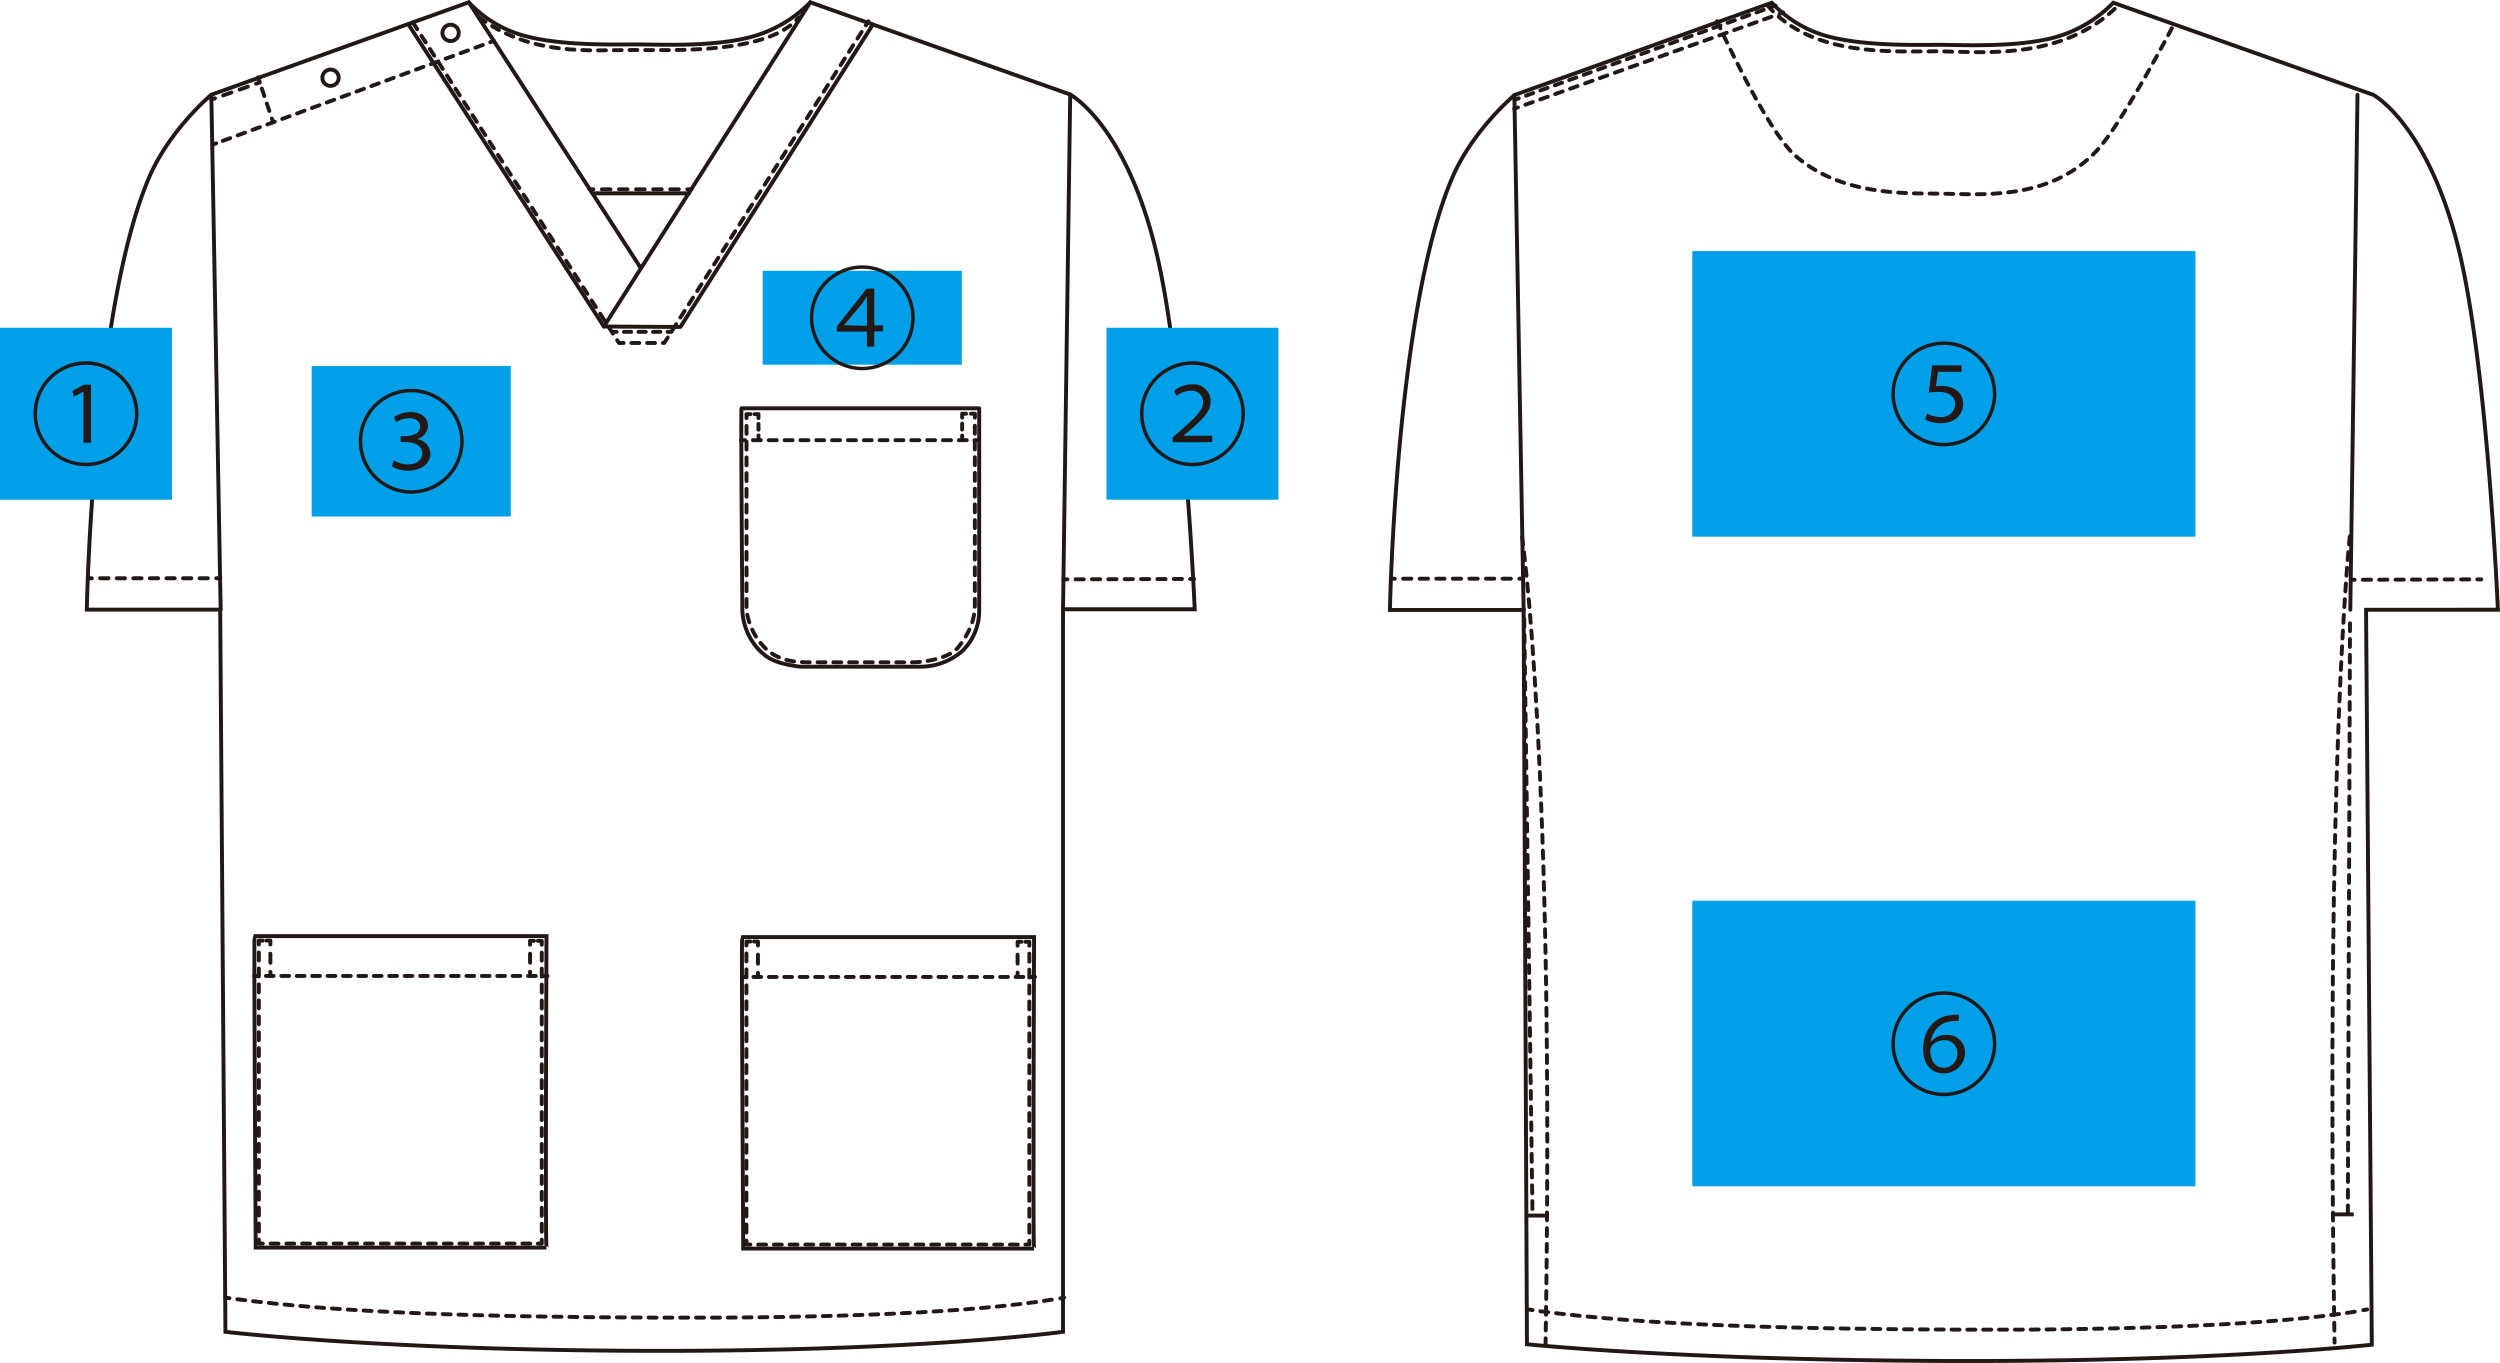 <svg xmlns="http://www.w3.org/2000/svg" viewBox="0 0 476.64 259.86"><defs><style>.cls-1,.cls-10,.cls-11,.cls-12,.cls-13,.cls-14,.cls-15,.cls-16,.cls-17,.cls-18,.cls-19,.cls-2,.cls-20,.cls-21,.cls-22,.cls-23,.cls-24,.cls-3,.cls-4,.cls-5,.cls-6,.cls-7,.cls-8,.cls-9{fill:none;stroke:#231815;stroke-width:0.75px;}.cls-1{stroke-miterlimit:10;}.cls-10,.cls-11,.cls-12,.cls-13,.cls-14,.cls-15,.cls-16,.cls-17,.cls-18,.cls-19,.cls-2,.cls-20,.cls-21,.cls-22,.cls-23,.cls-3,.cls-4,.cls-5,.cls-6,.cls-7,.cls-8,.cls-9{stroke-linecap:round;}.cls-10,.cls-11,.cls-12,.cls-13,.cls-14,.cls-15,.cls-16,.cls-17,.cls-18,.cls-19,.cls-2,.cls-20,.cls-21,.cls-22,.cls-23,.cls-24,.cls-3,.cls-4,.cls-5,.cls-6,.cls-7,.cls-8,.cls-9{stroke-linejoin:round;}.cls-3{stroke-dasharray:1.47 1.47;}.cls-4{stroke-dasharray:1.74 1.74;}.cls-5{stroke-dasharray:1.52 1.52;}.cls-6{stroke-dasharray:1.5 1.5;}.cls-7{stroke-dasharray:1.52 1.52;}.cls-8{stroke-dasharray:1.71 1.71;}.cls-9{stroke-dasharray:1.58 1.58;}.cls-10{stroke-dasharray:1.56 1.56;}.cls-11{stroke-dasharray:1.51 1.51;}.cls-12{stroke-dasharray:1.1 1.1;}.cls-13{stroke-dasharray:1.5 1.5;}.cls-14{stroke-dasharray:1.14 1.14;}.cls-15{stroke-dasharray:1.51 1.51;}.cls-16{stroke-dasharray:1.5 1.5;}.cls-17{stroke-dasharray:1.66 1.66;}.cls-18{stroke-dasharray:1.51 1.51;}.cls-19{stroke-dasharray:1.5 1.5;}.cls-20{stroke-dasharray:1.39 1.39;}.cls-21{stroke-dasharray:1.63 1.63;}.cls-22{stroke-dasharray:1.46 1.46;}.cls-23{stroke-dasharray:1.51 1.51;}.cls-25{fill:#00a0e9;}.cls-26{fill:#231815;}</style></defs><title>make4</title><g id="レイヤー_2" data-name="レイヤー 2"><g id="レイヤー_1-2" data-name="レイヤー 1"><path class="cls-1" d="M89.38.44A22.57,22.57,0,0,0,99.84,6.79c7.17,2,17.43,1.67,21.72,1.68S136,9,143.35,7A24.81,24.81,0,0,0,154.49.44L204,18s10.58,5.6,16.44,30c5.38,22.46,7.34,68.16,7.34,68.16H202.67V253.92s-28.51,3.94-83,3.61c-49.14-.3-76.69-3.61-76.69-3.61l-1-137.69H16.55S17.62,59,28.44,33.81c3.9-9.11,11.85-15.75,11.85-15.75Z"/><path class="cls-2" d="M166.42,4.67l-36.7,57.67-14.59-.09L154.49.44"/><line class="cls-2" x1="115.13" y1="62.25" x2="77.86" y2="4.63"/><polyline class="cls-2" points="122.17 51.11 112.93 36.84 89.38 0.44"/><line class="cls-2" x1="131.35" y1="36.86" x2="112.99" y2="36.86"/><path class="cls-2" d="M141.38,77.84h45.31V116.6a10.68,10.68,0,0,1-3.21,7.51,12.19,12.19,0,0,1-8.16,3H152.58c-5.09-.63-6.35-1.8-7.68-3a11.77,11.77,0,0,1-3.36-7.55S141.21,77.84,141.38,77.84Z"/><path class="cls-1" d="M48.54,178.47h55.65s-.25,59.39,0,59.39H48.75S48.38,178.64,48.54,178.47Z"/><line class="cls-2" x1="48.48" y1="186.07" x2="49.23" y2="186.07"/><line class="cls-3" x1="50.7" y1="186.07" x2="102.89" y2="186.07"/><line class="cls-2" x1="103.63" y1="186.07" x2="104.38" y2="186.07"/><line class="cls-2" x1="51.55" y1="186.05" x2="51.55" y2="185.3"/><line class="cls-4" x1="51.55" y1="183.56" x2="51.55" y2="180.95"/><polyline class="cls-2" points="51.55 180.07 51.55 179.32 50.8 179.32"/><polyline class="cls-2" points="50.1 179.32 49.35 179.32 49.35 180.07"/><line class="cls-5" x1="49.35" y1="181.6" x2="49.35" y2="235.59"/><polyline class="cls-2" points="49.35 236.35 49.35 237.1 50.1 237.1"/><line class="cls-6" x1="51.6" y1="237.1" x2="101.79" y2="237.1"/><polyline class="cls-2" points="102.54 237.1 103.29 237.1 103.29 236.35"/><line class="cls-7" x1="103.29" y1="234.83" x2="103.29" y2="180.88"/><polyline class="cls-2" points="103.29 180.12 103.29 179.37 102.54 179.37"/><polyline class="cls-2" points="101.81 179.37 101.06 179.37 101.06 180.12"/><line class="cls-8" x1="101.06" y1="181.83" x2="101.06" y2="184.4"/><line class="cls-2" x1="101.06" y1="185.26" x2="101.06" y2="186.01"/><path class="cls-1" d="M141.5,178.66h55.65s-.25,59.39,0,59.39H141.7S141.33,178.83,141.5,178.66Z"/><line class="cls-2" x1="141.43" y1="186.26" x2="142.18" y2="186.26"/><line class="cls-3" x1="143.65" y1="186.26" x2="195.85" y2="186.26"/><line class="cls-2" x1="196.58" y1="186.26" x2="197.33" y2="186.26"/><line class="cls-2" x1="144.51" y1="186.24" x2="144.51" y2="185.49"/><line class="cls-4" x1="144.51" y1="183.74" x2="144.51" y2="181.13"/><polyline class="cls-2" points="144.51 180.26 144.51 179.51 143.76 179.51"/><polyline class="cls-2" points="143.06 179.51 142.31 179.51 142.31 180.26"/><line class="cls-5" x1="142.31" y1="181.78" x2="142.31" y2="235.77"/><polyline class="cls-2" points="142.31 236.53 142.31 237.28 143.06 237.28"/><line class="cls-6" x1="144.55" y1="237.29" x2="194.75" y2="237.29"/><polyline class="cls-2" points="195.5 237.28 196.25 237.28 196.25 236.53"/><line class="cls-7" x1="196.25" y1="235.02" x2="196.25" y2="181.06"/><polyline class="cls-2" points="196.25 180.3 196.25 179.55 195.5 179.55"/><polyline class="cls-2" points="194.76 179.55 194.01 179.55 194.01 180.3"/><line class="cls-8" x1="194.01" y1="182.02" x2="194.01" y2="184.59"/><line class="cls-2" x1="194.01" y1="185.44" x2="194.01" y2="186.19"/><line class="cls-2" x1="40.29" y1="18.06" x2="42.07" y2="116.23"/><line class="cls-2" x1="204.04" y1="18" x2="202.67" y2="116.16"/><line class="cls-2" x1="16.75" y1="110.25" x2="17.5" y2="110.25"/><line class="cls-9" x1="19.09" y1="110.25" x2="40.44" y2="110.25"/><line class="cls-2" x1="41.24" y1="110.25" x2="41.99" y2="110.25"/><line class="cls-2" x1="202.76" y1="110.46" x2="203.51" y2="110.45"/><line class="cls-10" x1="205.07" y1="110.45" x2="226.12" y2="110.38"/><line class="cls-2" x1="226.9" y1="110.38" x2="227.65" y2="110.37"/><line class="cls-2" x1="141.29" y1="83.92" x2="142.04" y2="83.92"/><line class="cls-11" x1="143.55" y1="83.92" x2="185.05" y2="83.92"/><line class="cls-2" x1="185.8" y1="83.92" x2="186.55" y2="83.92"/><line class="cls-2" x1="144.61" y1="83.77" x2="144.61" y2="83.02"/><line class="cls-12" x1="144.61" y1="81.92" x2="144.61" y2="80.26"/><polyline class="cls-2" points="144.61 79.71 144.61 78.96 143.86 78.96"/><polyline class="cls-2" points="143.08 78.96 142.33 78.96 142.33 79.71"/><path class="cls-13" d="M142.33,81.21v35.1a12.48,12.48,0,0,0,3.82,7.51c2.65,2.34,5.87,2.41,7.76,2.45h19.54c2.55.08,7.57-.71,9.27-2.89,2.73-3.49,3.13-6.11,3.14-8v-35"/><polyline class="cls-2" points="185.87 79.63 185.87 78.88 185.12 78.88"/><polyline class="cls-2" points="184.19 78.88 183.44 78.88 183.44 79.63"/><line class="cls-14" x1="183.44" y1="80.76" x2="183.44" y2="82.47"/><line class="cls-2" x1="183.44" y1="83.04" x2="183.44" y2="83.79"/><line class="cls-2" x1="94.17" y1="7.79" x2="93.47" y2="8.05"/><line class="cls-15" x1="92.06" y1="8.57" x2="41.92" y2="27.06"/><line class="cls-2" x1="41.22" y1="27.32" x2="40.51" y2="27.58"/><line class="cls-2" x1="49.21" y1="14.76" x2="49.44" y2="15.47"/><line class="cls-16" x1="49.92" y1="16.89" x2="51.59" y2="21.88"/><line class="cls-2" x1="51.83" y1="22.6" x2="52.07" y2="23.31"/><line class="cls-2" x1="40.28" y1="18.99" x2="40.99" y2="18.74"/><line class="cls-17" x1="42.56" y1="18.19" x2="48.05" y2="16.24"/><line class="cls-2" x1="48.83" y1="15.96" x2="49.54" y2="15.71"/><path class="cls-2" d="M43,247.41l.74.1"/><path class="cls-18" d="M45.26,247.71C65,250.31,92,251.1,126,251.22c32.7.12,59.48-.92,75.38-3.56"/><path class="cls-2" d="M202.14,247.54l.74-.13"/><polyline class="cls-19" points="78.73 4.3 118.01 65.39 126.64 65.39 165.57 4.05"/><line class="cls-2" x1="116.81" y1="63.27" x2="117.56" y2="63.27"/><line class="cls-20" x1="118.95" y1="63.27" x2="126.59" y2="63.27"/><line class="cls-2" x1="127.28" y1="63.27" x2="128.03" y2="63.27"/><path class="cls-19" d="M91.33,3.3c10,7.47,21.08,6.23,29.38,6.23,7.8,0,25.73.83,31.62-6.23"/><line class="cls-2" x1="112.37" y1="36.09" x2="113.12" y2="36.09"/><line class="cls-21" x1="114.75" y1="36.09" x2="130.23" y2="36.09"/><line class="cls-2" x1="131.04" y1="36.09" x2="131.79" y2="36.09"/><circle class="cls-2" cx="63.02" cy="14.82" r="1.56"/><circle class="cls-2" cx="85.91" cy="6.27" r="1.56"/><path class="cls-1" d="M337.8.52a22.64,22.64,0,0,0,10.46,6.35c7.18,2,17.44,1.67,21.72,1.68s14.47.54,21.79-1.43A24.64,24.64,0,0,0,402.91.52l49.56,17.56s10.58,5.6,16.43,30c5.38,22.46,7.34,68.17,7.34,68.17H451.1l1.1,140.12s-29.82,3.42-84.27,3.09c-49.14-.3-76.81-3.17-76.81-3.17l-.63-140H265s1.08-57.23,11.89-82.42c3.91-9.1,11.86-15.75,11.86-15.75Z"/><line class="cls-2" x1="288.72" y1="18.14" x2="290.49" y2="116.31"/><line class="cls-2" x1="449.47" y1="18.08" x2="448.1" y2="116.25"/><line class="cls-2" x1="265.18" y1="110.33" x2="265.93" y2="110.33"/><line class="cls-9" x1="267.51" y1="110.33" x2="288.87" y2="110.33"/><line class="cls-2" x1="289.66" y1="110.33" x2="290.41" y2="110.33"/><line class="cls-2" x1="448.18" y1="110.54" x2="448.93" y2="110.54"/><line class="cls-10" x1="450.49" y1="110.53" x2="471.55" y2="110.46"/><line class="cls-2" x1="472.33" y1="110.46" x2="473.08" y2="110.46"/><path class="cls-2" d="M291.45,249.66l.74.11"/><path class="cls-18" d="M293.68,250c19.72,2.6,46.73,3.39,80.77,3.51,32.69.11,59.47-.93,75.37-3.56"/><path class="cls-2" d="M450.57,249.79l.73-.13"/><path class="cls-19" d="M337,1.06c8.46,9.8,23.78,8.72,32.08,8.72,7.8,0,24.09,2.15,34.8-8.78"/><line class="cls-2" x1="288.86" y1="18.99" x2="289.56" y2="18.74"/><line class="cls-22" x1="290.94" y1="18.24" x2="337.1" y2="1.57"/><line class="cls-2" x1="337.79" y1="1.32" x2="338.49" y2="1.06"/><line class="cls-2" x1="288.69" y1="20.73" x2="289.4" y2="20.48"/><line class="cls-23" x1="290.82" y1="19.97" x2="338.57" y2="2.9"/><line class="cls-2" x1="339.28" y1="2.64" x2="339.98" y2="2.39"/><path class="cls-19" d="M327.37,4.05s9.35,20.77,14.94,25.65c8.55,7.47,20.31,7.16,27.39,7.22,7.7.06,20.83,1.56,30-8.13,4.9-5.15,14.82-24.24,14.82-24.24"/><path class="cls-19" d="M290.19,102.32s6.3,43.49,4.48,153.88"/><line class="cls-19" x1="290.6" y1="118.01" x2="292.18" y2="231.55"/><line class="cls-24" x1="291.06" y1="231.76" x2="294.96" y2="231.76"/><path class="cls-19" d="M448,102.28s-4.73,43.31-2.9,153.7"/><line class="cls-19" x1="448.04" y1="118.84" x2="447.63" y2="231.32"/><line class="cls-24" x1="448.75" y1="231.53" x2="444.85" y2="231.53"/><rect class="cls-25" x="59.42" y="69.78" width="37.97" height="28.69"/><path class="cls-26" d="M78.4,94.13a10,10,0,1,1,10-10A10,10,0,0,1,78.4,94.13Zm-9.34-10a9.34,9.34,0,1,0,9.34-9.34A9.33,9.33,0,0,0,69.06,84.12Zm6,3.66a5.58,5.58,0,0,0,2.69.75c2.3,0,2.76-1.44,2.76-2.06,0-1.77-1.86-2.2-3.23-2.2h-.91V83.15h1c1.29,0,2.73-.51,2.73-1.78,0-.76-.49-1.64-2.13-1.64a4.54,4.54,0,0,0-2.43.75l-.39-1a5.77,5.77,0,0,1,3.08-.9c2.45,0,3.36,1.37,3.36,2.6a2.69,2.69,0,0,1-2.13,2.52v0a3,3,0,0,1,2.6,2.78c0,1.57-1.33,3.25-4.28,3.25a5.74,5.74,0,0,1-3.06-.82Z"/><rect class="cls-25" x="145.41" y="51.63" width="37.97" height="17.9"/><path class="cls-26" d="M164.4,70.59a10,10,0,1,1,10-10A10,10,0,0,1,164.4,70.59Zm-9.34-10a9.34,9.34,0,1,0,9.34-9.34A9.33,9.33,0,0,0,155.06,60.58Zm10.22,5.53v-2.9h-5.73v-1l5.69-7.19h1.44v7h1.65v1.14h-1.65v2.9Zm0-4V57.83c0-.39,0-1,0-1.36l0,0c-.26.45-.54.9-.8,1.29L160.91,62v0Z"/><rect class="cls-25" x="322.65" y="171.72" width="95.92" height="54.45"/><path class="cls-26" d="M370.61,209a10,10,0,1,1,10-10A10,10,0,0,1,370.61,209Zm-9.34-10a9.34,9.34,0,1,0,9.34-9.34A9.33,9.33,0,0,0,361.27,198.94Zm12.16-4.37a2.55,2.55,0,0,0-.39,0,5.54,5.54,0,0,0-1,.09c-1.51.15-3.36,1-3.94,3.87l.06,0a3.7,3.7,0,0,1,3-1.27,3.33,3.33,0,0,1,3.49,3.38,4,4,0,0,1-4.09,3.94c-2.17,0-3.9-1.51-3.9-4.67,0-3.6,2.16-6.09,5.19-6.41a9.62,9.62,0,0,1,1.64-.11Zm-.26,6.07a2.4,2.4,0,0,0-2.43-2.39c-1.32,0-2.74.84-2.74,2s.46,3.27,2.67,3.27A2.65,2.65,0,0,0,373.17,200.64Z"/><rect class="cls-25" x="322.65" y="47.87" width="95.92" height="54.45"/><path class="cls-26" d="M370.61,85.1a10,10,0,1,1,10-10A10,10,0,0,1,370.61,85.1Zm-9.34-10a9.34,9.34,0,1,0,9.34-9.34A9.33,9.33,0,0,0,361.27,75.1ZM374,70.88h-4.5l-.41,2.8a4.63,4.63,0,0,1,1.07-.11c2.16,0,4.12,1.16,4.12,3.42s-1.79,3.7-4.24,3.7a5.91,5.91,0,0,1-3-.73l.36-1.12a5.41,5.41,0,0,0,2.61.67,2.55,2.55,0,0,0,2.75-2.3c0-1.44-.9-2.5-3.29-2.5a12.84,12.84,0,0,0-1.75.15l.65-5.19H374Z"/><rect class="cls-25" x="210.96" y="62.49" width="32.78" height="32.78"/><path class="cls-26" d="M227.35,88.88a10,10,0,1,1,10-10A10,10,0,0,1,227.35,88.88Zm-9.34-10a9.34,9.34,0,1,0,9.34-9.33A9.33,9.33,0,0,0,218,78.87Zm5.57,5.43v-.91l1.21-1.07c3.55-3.12,4.56-4.18,4.58-5.62a2.15,2.15,0,0,0-2.45-2.21,4.35,4.35,0,0,0-2.61,1l-.45-1a5.2,5.2,0,0,1,3.36-1.21,3.23,3.23,0,0,1,3.59,3.16c0,2.11-1.48,3.45-4.43,6l-.78.62v0h5.51V84.3Z"/><rect class="cls-25" y="62.49" width="32.78" height="32.78"/><path class="cls-26" d="M16.39,88.88a10,10,0,1,1,10-10A10,10,0,0,1,16.39,88.88Zm-9.34-10a9.34,9.34,0,1,0,9.34-9.33A9.33,9.33,0,0,0,7.05,78.87Zm8.87-4.23h0l-1.85,1-.27-1.12L16,73.34h1.34V84.41H15.92Z"/></g></g></svg>